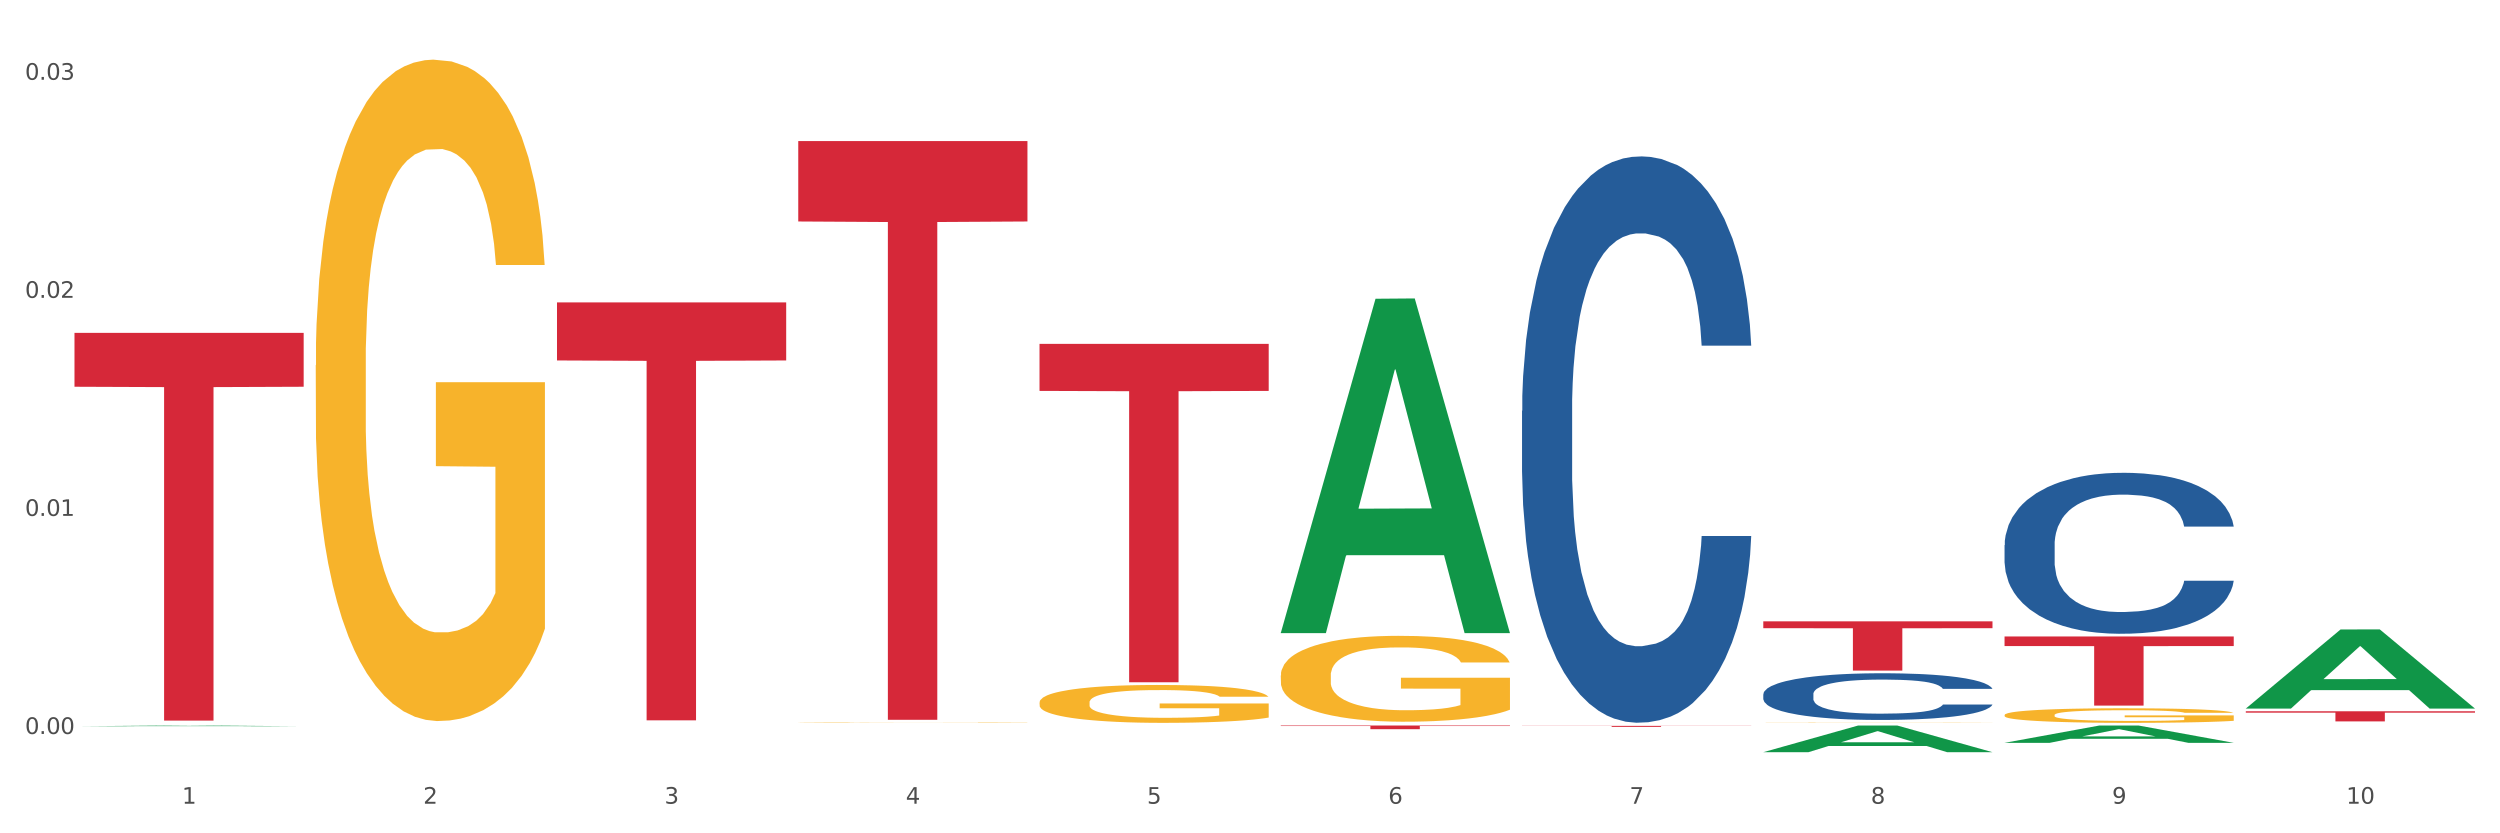 <?xml version="1.0" encoding="utf-8" standalone="no"?>
<!DOCTYPE svg PUBLIC "-//W3C//DTD SVG 1.1//EN"
  "http://www.w3.org/Graphics/SVG/1.1/DTD/svg11.dtd">
<svg xmlns:xlink="http://www.w3.org/1999/xlink" width="1080pt" height="360pt" viewBox="0 0 1080 360" xmlns="http://www.w3.org/2000/svg" version="1.1">
 <rect x="0" y="0" width="1080" height="360" fill="#333333" stroke="none"/>
 <defs>
  <style type="text/css">*{stroke-linejoin: round; stroke-linecap: butt}</style>
 </defs>
 <g id="figure_1">
  <g id="patch_1">
   <path d="M 0 360 
L 1080 360 
L 1080 0 
L 0 0 
z
" style="fill: #ffffff; stroke: #ffffff; stroke-linejoin: miter"/>
  </g>
  <g id="axes_1">
   <g id="matplotlib.axis_1">
    <g id="xtick_1">
     <g id="text_1">
      <!-- 1 -->
      <g style="fill: #4d4d4d" transform="translate(78.627 347.204) scale(0.096 -0.096)">
       <defs>
        <path id="DejaVuSans-31" d="M 794 531 
L 1825 531 
L 1825 4091 
L 703 3866 
L 703 4441 
L 1819 4666 
L 2450 4666 
L 2450 531 
L 3481 531 
L 3481 0 
L 794 0 
L 794 531 
z
" transform="scale(0.016)"/>
       </defs>
       <use xlink:href="#DejaVuSans-31"/>
      </g>
     </g>
    </g>
    <g id="xtick_2">
     <g id="text_2">
      <!-- 2 -->
      <g style="fill: #4d4d4d" transform="translate(182.851 347.204) scale(0.096 -0.096)">
       <defs>
        <path id="DejaVuSans-32" d="M 1228 531 
L 3431 531 
L 3431 0 
L 469 0 
L 469 531 
Q 828 903 1448 1529 
Q 2069 2156 2228 2338 
Q 2531 2678 2651 2914 
Q 2772 3150 2772 3378 
Q 2772 3750 2511 3984 
Q 2250 4219 1831 4219 
Q 1534 4219 1204 4116 
Q 875 4013 500 3803 
L 500 4441 
Q 881 4594 1212 4672 
Q 1544 4750 1819 4750 
Q 2544 4750 2975 4387 
Q 3406 4025 3406 3419 
Q 3406 3131 3298 2873 
Q 3191 2616 2906 2266 
Q 2828 2175 2409 1742 
Q 1991 1309 1228 531 
z
" transform="scale(0.016)"/>
       </defs>
       <use xlink:href="#DejaVuSans-32"/>
      </g>
     </g>
    </g>
    <g id="xtick_3">
     <g id="text_3">
      <!-- 3 -->
      <g style="fill: #4d4d4d" transform="translate(287.074 347.204) scale(0.096 -0.096)">
       <defs>
        <path id="DejaVuSans-33" d="M 2597 2516 
Q 3050 2419 3304 2112 
Q 3559 1806 3559 1356 
Q 3559 666 3084 287 
Q 2609 -91 1734 -91 
Q 1441 -91 1130 -33 
Q 819 25 488 141 
L 488 750 
Q 750 597 1062 519 
Q 1375 441 1716 441 
Q 2309 441 2620 675 
Q 2931 909 2931 1356 
Q 2931 1769 2642 2001 
Q 2353 2234 1838 2234 
L 1294 2234 
L 1294 2753 
L 1863 2753 
Q 2328 2753 2575 2939 
Q 2822 3125 2822 3475 
Q 2822 3834 2567 4026 
Q 2313 4219 1838 4219 
Q 1578 4219 1281 4162 
Q 984 4106 628 3988 
L 628 4550 
Q 988 4650 1302 4700 
Q 1616 4750 1894 4750 
Q 2613 4750 3031 4423 
Q 3450 4097 3450 3541 
Q 3450 3153 3228 2886 
Q 3006 2619 2597 2516 
z
" transform="scale(0.016)"/>
       </defs>
       <use xlink:href="#DejaVuSans-33"/>
      </g>
     </g>
    </g>
    <g id="xtick_4">
     <g id="text_4">
      <!-- 4 -->
      <g style="fill: #4d4d4d" transform="translate(391.298 347.204) scale(0.096 -0.096)">
       <defs>
        <path id="DejaVuSans-34" d="M 2419 4116 
L 825 1625 
L 2419 1625 
L 2419 4116 
z
M 2253 4666 
L 3047 4666 
L 3047 1625 
L 3713 1625 
L 3713 1100 
L 3047 1100 
L 3047 0 
L 2419 0 
L 2419 1100 
L 313 1100 
L 313 1709 
L 2253 4666 
z
" transform="scale(0.016)"/>
       </defs>
       <use xlink:href="#DejaVuSans-34"/>
      </g>
     </g>
    </g>
    <g id="xtick_5">
     <g id="text_5">
      <!-- 5 -->
      <g style="fill: #4d4d4d" transform="translate(495.522 347.204) scale(0.096 -0.096)">
       <defs>
        <path id="DejaVuSans-35" d="M 691 4666 
L 3169 4666 
L 3169 4134 
L 1269 4134 
L 1269 2991 
Q 1406 3038 1543 3061 
Q 1681 3084 1819 3084 
Q 2600 3084 3056 2656 
Q 3513 2228 3513 1497 
Q 3513 744 3044 326 
Q 2575 -91 1722 -91 
Q 1428 -91 1123 -41 
Q 819 9 494 109 
L 494 744 
Q 775 591 1075 516 
Q 1375 441 1709 441 
Q 2250 441 2565 725 
Q 2881 1009 2881 1497 
Q 2881 1984 2565 2268 
Q 2250 2553 1709 2553 
Q 1456 2553 1204 2497 
Q 953 2441 691 2322 
L 691 4666 
z
" transform="scale(0.016)"/>
       </defs>
       <use xlink:href="#DejaVuSans-35"/>
      </g>
     </g>
    </g>
    <g id="xtick_6">
     <g id="text_6">
      <!-- 6 -->
      <g style="fill: #4d4d4d" transform="translate(599.745 347.204) scale(0.096 -0.096)">
       <defs>
        <path id="DejaVuSans-36" d="M 2113 2584 
Q 1688 2584 1439 2293 
Q 1191 2003 1191 1497 
Q 1191 994 1439 701 
Q 1688 409 2113 409 
Q 2538 409 2786 701 
Q 3034 994 3034 1497 
Q 3034 2003 2786 2293 
Q 2538 2584 2113 2584 
z
M 3366 4563 
L 3366 3988 
Q 3128 4100 2886 4159 
Q 2644 4219 2406 4219 
Q 1781 4219 1451 3797 
Q 1122 3375 1075 2522 
Q 1259 2794 1537 2939 
Q 1816 3084 2150 3084 
Q 2853 3084 3261 2657 
Q 3669 2231 3669 1497 
Q 3669 778 3244 343 
Q 2819 -91 2113 -91 
Q 1303 -91 875 529 
Q 447 1150 447 2328 
Q 447 3434 972 4092 
Q 1497 4750 2381 4750 
Q 2619 4750 2861 4703 
Q 3103 4656 3366 4563 
z
" transform="scale(0.016)"/>
       </defs>
       <use xlink:href="#DejaVuSans-36"/>
      </g>
     </g>
    </g>
    <g id="xtick_7">
     <g id="text_7">
      <!-- 7 -->
      <g style="fill: #4d4d4d" transform="translate(703.969 347.204) scale(0.096 -0.096)">
       <defs>
        <path id="DejaVuSans-37" d="M 525 4666 
L 3525 4666 
L 3525 4397 
L 1831 0 
L 1172 0 
L 2766 4134 
L 525 4134 
L 525 4666 
z
" transform="scale(0.016)"/>
       </defs>
       <use xlink:href="#DejaVuSans-37"/>
      </g>
     </g>
    </g>
    <g id="xtick_8">
     <g id="text_8">
      <!-- 8 -->
      <g style="fill: #4d4d4d" transform="translate(808.193 347.204) scale(0.096 -0.096)">
       <defs>
        <path id="DejaVuSans-38" d="M 2034 2216 
Q 1584 2216 1326 1975 
Q 1069 1734 1069 1313 
Q 1069 891 1326 650 
Q 1584 409 2034 409 
Q 2484 409 2743 651 
Q 3003 894 3003 1313 
Q 3003 1734 2745 1975 
Q 2488 2216 2034 2216 
z
M 1403 2484 
Q 997 2584 770 2862 
Q 544 3141 544 3541 
Q 544 4100 942 4425 
Q 1341 4750 2034 4750 
Q 2731 4750 3128 4425 
Q 3525 4100 3525 3541 
Q 3525 3141 3298 2862 
Q 3072 2584 2669 2484 
Q 3125 2378 3379 2068 
Q 3634 1759 3634 1313 
Q 3634 634 3220 271 
Q 2806 -91 2034 -91 
Q 1263 -91 848 271 
Q 434 634 434 1313 
Q 434 1759 690 2068 
Q 947 2378 1403 2484 
z
M 1172 3481 
Q 1172 3119 1398 2916 
Q 1625 2713 2034 2713 
Q 2441 2713 2670 2916 
Q 2900 3119 2900 3481 
Q 2900 3844 2670 4047 
Q 2441 4250 2034 4250 
Q 1625 4250 1398 4047 
Q 1172 3844 1172 3481 
z
" transform="scale(0.016)"/>
       </defs>
       <use xlink:href="#DejaVuSans-38"/>
      </g>
     </g>
    </g>
    <g id="xtick_9">
     <g id="text_9">
      <!-- 9 -->
      <g style="fill: #4d4d4d" transform="translate(912.416 347.204) scale(0.096 -0.096)">
       <defs>
        <path id="DejaVuSans-39" d="M 703 97 
L 703 672 
Q 941 559 1184 500 
Q 1428 441 1663 441 
Q 2288 441 2617 861 
Q 2947 1281 2994 2138 
Q 2813 1869 2534 1725 
Q 2256 1581 1919 1581 
Q 1219 1581 811 2004 
Q 403 2428 403 3163 
Q 403 3881 828 4315 
Q 1253 4750 1959 4750 
Q 2769 4750 3195 4129 
Q 3622 3509 3622 2328 
Q 3622 1225 3098 567 
Q 2575 -91 1691 -91 
Q 1453 -91 1209 -44 
Q 966 3 703 97 
z
M 1959 2075 
Q 2384 2075 2632 2365 
Q 2881 2656 2881 3163 
Q 2881 3666 2632 3958 
Q 2384 4250 1959 4250 
Q 1534 4250 1286 3958 
Q 1038 3666 1038 3163 
Q 1038 2656 1286 2365 
Q 1534 2075 1959 2075 
z
" transform="scale(0.016)"/>
       </defs>
       <use xlink:href="#DejaVuSans-39"/>
      </g>
     </g>
    </g>
    <g id="xtick_10">
     <g id="text_10">
      <!-- 10 -->
      <g style="fill: #4d4d4d" transform="translate(1013.586 347.204) scale(0.096 -0.096)">
       <defs>
        <path id="DejaVuSans-30" d="M 2034 4250 
Q 1547 4250 1301 3770 
Q 1056 3291 1056 2328 
Q 1056 1369 1301 889 
Q 1547 409 2034 409 
Q 2525 409 2770 889 
Q 3016 1369 3016 2328 
Q 3016 3291 2770 3770 
Q 2525 4250 2034 4250 
z
M 2034 4750 
Q 2819 4750 3233 4129 
Q 3647 3509 3647 2328 
Q 3647 1150 3233 529 
Q 2819 -91 2034 -91 
Q 1250 -91 836 529 
Q 422 1150 422 2328 
Q 422 3509 836 4129 
Q 1250 4750 2034 4750 
z
" transform="scale(0.016)"/>
       </defs>
       <use xlink:href="#DejaVuSans-31"/>
       <use xlink:href="#DejaVuSans-30" transform="translate(63.623 0)"/>
      </g>
     </g>
    </g>
    <g id="xtick_11"/>
    <g id="xtick_12"/>
    <g id="xtick_13"/>
    <g id="xtick_14"/>
    <g id="xtick_15"/>
    <g id="xtick_16"/>
    <g id="xtick_17"/>
    <g id="xtick_18"/>
    <g id="xtick_19"/>
   </g>
   <g id="matplotlib.axis_2">
    <g id="ytick_1">
     <g id="text_11">
      <!-- 0.00 -->
      <g style="fill: #4d4d4d" transform="translate(10.8 317.072) scale(0.096 -0.096)">
       <defs>
        <path id="DejaVuSans-2e" d="M 684 794 
L 1344 794 
L 1344 0 
L 684 0 
L 684 794 
z
" transform="scale(0.016)"/>
       </defs>
       <use xlink:href="#DejaVuSans-30"/>
       <use xlink:href="#DejaVuSans-2e" transform="translate(63.623 0)"/>
       <use xlink:href="#DejaVuSans-30" transform="translate(95.41 0)"/>
       <use xlink:href="#DejaVuSans-30" transform="translate(159.033 0)"/>
      </g>
     </g>
    </g>
    <g id="ytick_2">
     <g id="text_12">
      <!-- 0.01 -->
      <g style="fill: #4d4d4d" transform="translate(10.8 222.867) scale(0.096 -0.096)">
       <use xlink:href="#DejaVuSans-30"/>
       <use xlink:href="#DejaVuSans-2e" transform="translate(63.623 0)"/>
       <use xlink:href="#DejaVuSans-30" transform="translate(95.41 0)"/>
       <use xlink:href="#DejaVuSans-31" transform="translate(159.033 0)"/>
      </g>
     </g>
    </g>
    <g id="ytick_3">
     <g id="text_13">
      <!-- 0.02 -->
      <g style="fill: #4d4d4d" transform="translate(10.8 128.663) scale(0.096 -0.096)">
       <use xlink:href="#DejaVuSans-30"/>
       <use xlink:href="#DejaVuSans-2e" transform="translate(63.623 0)"/>
       <use xlink:href="#DejaVuSans-30" transform="translate(95.41 0)"/>
       <use xlink:href="#DejaVuSans-32" transform="translate(159.033 0)"/>
      </g>
     </g>
    </g>
    <g id="ytick_4">
     <g id="text_14">
      <!-- 0.03 -->
      <g style="fill: #4d4d4d" transform="translate(10.8 34.459) scale(0.096 -0.096)">
       <use xlink:href="#DejaVuSans-30"/>
       <use xlink:href="#DejaVuSans-2e" transform="translate(63.623 0)"/>
       <use xlink:href="#DejaVuSans-30" transform="translate(95.41 0)"/>
       <use xlink:href="#DejaVuSans-33" transform="translate(159.033 0)"/>
      </g>
     </g>
    </g>
    <g id="ytick_5"/>
    <g id="ytick_6"/>
    <g id="ytick_7"/>
   </g>
   <g id="PolyCollection_1">
    <path d="M 32.175 313.761 
L 32.277 313.76 
L 73.107 313.425 
L 90.051 313.424 
L 131.187 313.761 
L 111.589 313.761 
L 102.709 313.683 
L 60.552 313.683 
L 60.246 313.684 
L 51.671 313.761 
L 32.175 313.761 
L 32.175 313.761 
L 65.86 313.636 
L 97.401 313.636 
L 81.783 313.496 
L 81.579 313.496 
L 81.375 313.497 
L 65.758 313.636 
L 65.86 313.636 
L 32.175 313.761 
z
" clip-path="url(#p191f5347eb)" style="fill: #109648"/>
    <path d="M 865.964 235.494 
L 866.081 235.431 
L 866.081 233.652 
L 866.432 231.239 
L 867.719 226.793 
L 869.358 223.427 
L 872.167 219.49 
L 873.688 217.839 
L 875.678 215.997 
L 879.774 213.012 
L 884.456 210.471 
L 887.733 209.074 
L 890.19 208.185 
L 895.691 206.597 
L 898.851 205.899 
L 902.128 205.327 
L 904.937 204.946 
L 909.618 204.501 
L 913.364 204.311 
L 917.694 204.247 
L 921.322 204.311 
L 926.12 204.565 
L 933.143 205.327 
L 935.834 205.772 
L 939.463 206.534 
L 943.208 207.55 
L 946.251 208.566 
L 949.762 210.027 
L 953.39 211.932 
L 956.901 214.345 
L 959.359 216.568 
L 961.348 218.918 
L 963.104 221.776 
L 964.391 224.888 
L 964.976 227.492 
L 943.559 227.492 
L 942.974 225.142 
L 941.803 222.602 
L 940.633 220.887 
L 939.346 219.49 
L 937.356 217.902 
L 935.6 216.886 
L 932.674 215.679 
L 929.983 214.917 
L 927.759 214.472 
L 925.067 214.091 
L 919.332 213.71 
L 915.236 213.71 
L 912.661 213.837 
L 909.501 214.155 
L 906.81 214.6 
L 903.65 215.362 
L 901.192 216.187 
L 898.734 217.267 
L 897.33 218.029 
L 895.223 219.426 
L 893.819 220.569 
L 891.946 222.538 
L 890.893 223.935 
L 889.02 227.556 
L 888.201 230.223 
L 887.85 232.065 
L 887.616 234.097 
L 887.616 244.005 
L 888.318 248.45 
L 888.903 250.356 
L 889.839 252.515 
L 891.595 255.309 
L 894.17 258.04 
L 896.861 260.009 
L 899.085 261.216 
L 901.192 262.105 
L 903.298 262.804 
L 905.873 263.439 
L 907.98 263.82 
L 911.14 264.201 
L 914.885 264.391 
L 917.811 264.391 
L 923.78 264.074 
L 926.472 263.756 
L 929.046 263.312 
L 931.855 262.613 
L 934.079 261.851 
L 935.366 261.279 
L 937.473 260.073 
L 939.111 258.802 
L 940.516 257.342 
L 941.452 256.071 
L 942.505 254.166 
L 943.325 252.007 
L 943.559 250.864 
L 964.976 250.864 
L 964.508 253.15 
L 963.689 255.373 
L 962.05 258.358 
L 960.763 260.073 
L 958.773 262.168 
L 956.667 263.947 
L 953.741 265.916 
L 951.049 267.376 
L 948.24 268.646 
L 945.197 269.79 
L 939.697 271.377 
L 937.707 271.822 
L 933.494 272.584 
L 930.217 273.029 
L 925.418 273.473 
L 920.503 273.727 
L 915.353 273.791 
L 910.789 273.664 
L 905.756 273.283 
L 902.596 272.902 
L 899.085 272.33 
L 894.989 271.441 
L 891.127 270.361 
L 887.499 269.091 
L 884.105 267.63 
L 880.945 265.979 
L 876.848 263.248 
L 873.805 260.581 
L 871.582 258.104 
L 870.06 256.008 
L 868.539 253.341 
L 867.719 251.499 
L 866.432 247.053 
L 865.964 242.925 
L 865.964 235.494 
z
" clip-path="url(#p191f5347eb)" style="fill: #255c99"/>
    <path d="M 344.846 312.177 
L 344.963 312.177 
L 344.963 312.171 
L 345.197 312.166 
L 346.366 312.153 
L 348.119 312.143 
L 349.405 312.138 
L 350.691 312.133 
L 352.21 312.129 
L 354.081 312.124 
L 357.471 312.117 
L 359.575 312.114 
L 362.147 312.11 
L 366.823 312.105 
L 370.213 312.102 
L 373.72 312.1 
L 379.448 312.097 
L 383.188 312.095 
L 387.163 312.094 
L 391.956 312.094 
L 395.579 312.094 
L 403.529 312.094 
L 410.309 312.096 
L 413.582 312.097 
L 417.79 312.099 
L 420.011 312.1 
L 423.635 312.103 
L 427.376 312.106 
L 429.947 312.109 
L 433.805 312.115 
L 436.728 312.12 
L 439.416 312.127 
L 440.819 312.132 
L 441.871 312.136 
L 442.806 312.141 
L 443.741 312.15 
L 422.7 312.15 
L 421.882 312.144 
L 420.596 312.138 
L 418.725 312.133 
L 417.089 312.13 
L 414.283 312.126 
L 411.711 312.123 
L 409.023 312.121 
L 405.75 312.119 
L 403.178 312.119 
L 399.554 312.118 
L 392.423 312.118 
L 387.63 312.119 
L 384.357 312.121 
L 382.253 312.123 
L 380.383 312.124 
L 378.279 312.127 
L 375.824 312.13 
L 374.07 312.133 
L 372.317 312.137 
L 370.914 312.141 
L 369.628 312.146 
L 368.576 312.151 
L 367.758 312.156 
L 367.056 312.162 
L 366.472 312.172 
L 366.472 312.195 
L 366.706 312.2 
L 367.29 312.207 
L 367.992 312.212 
L 369.161 312.218 
L 370.213 312.222 
L 372.2 312.228 
L 374.421 312.233 
L 376.174 312.236 
L 377.928 312.239 
L 380.967 312.242 
L 384.357 312.245 
L 387.28 312.247 
L 391.254 312.249 
L 393.943 312.249 
L 396.281 312.25 
L 402.009 312.25 
L 406.1 312.249 
L 410.659 312.248 
L 414.166 312.246 
L 417.089 312.245 
L 420.362 312.242 
L 422.466 312.239 
L 422.466 312.204 
L 396.748 312.204 
L 396.748 312.181 
L 443.858 312.181 
L 443.858 312.249 
L 441.871 312.252 
L 439.65 312.255 
L 437.312 312.258 
L 433.805 312.261 
L 429.597 312.265 
L 425.856 312.267 
L 421.882 312.269 
L 417.206 312.271 
L 411.127 312.272 
L 407.386 312.273 
L 402.71 312.274 
L 397.216 312.274 
L 392.423 312.273 
L 387.747 312.273 
L 382.838 312.271 
L 378.045 312.269 
L 374.421 312.267 
L 370.797 312.264 
L 366.94 312.261 
L 363.9 312.257 
L 361.562 312.254 
L 358.99 312.251 
L 356.185 312.246 
L 354.081 312.241 
L 352.21 312.237 
L 350.223 312.231 
L 348.82 312.226 
L 347.418 312.219 
L 346.599 312.215 
L 345.664 312.207 
L 344.963 312.197 
L 344.846 312.177 
z
" clip-path="url(#p191f5347eb)" style="fill: #f7b32b"/>
    <path d="M 970.188 307.265 
L 1069.2 307.265 
L 1069.2 307.875 
L 1030.252 307.879 
L 1030.252 311.655 
L 1008.901 311.655 
L 1008.901 307.879 
L 970.188 307.875 
L 970.188 307.269 
L 970.188 307.265 
z
" clip-path="url(#p191f5347eb)" style="fill: #d62839"/>
    <path d="M 865.964 274.941 
L 964.976 274.941 
L 964.976 279.095 
L 926.028 279.123 
L 926.028 304.829 
L 904.677 304.829 
L 904.677 279.123 
L 865.964 279.095 
L 865.964 274.969 
L 865.964 274.941 
z
" clip-path="url(#p191f5347eb)" style="fill: #d62839"/>
    <path d="M 761.74 268.429 
L 860.753 268.429 
L 860.753 271.385 
L 821.805 271.405 
L 821.805 289.699 
L 800.454 289.699 
L 800.454 271.405 
L 761.74 271.385 
L 761.74 268.449 
L 761.74 268.429 
z
" clip-path="url(#p191f5347eb)" style="fill: #d62839"/>
    <path d="M 657.517 313.578 
L 756.529 313.578 
L 756.529 313.636 
L 717.581 313.637 
L 717.581 313.998 
L 696.23 313.998 
L 696.23 313.637 
L 657.517 313.636 
L 657.517 313.578 
L 657.517 313.578 
z
" clip-path="url(#p191f5347eb)" style="fill: #d62839"/>
    <path d="M 553.293 313.424 
L 652.306 313.424 
L 652.306 313.645 
L 613.358 313.646 
L 613.358 315.011 
L 592.006 315.011 
L 592.006 313.646 
L 553.293 313.645 
L 553.293 313.426 
L 553.293 313.424 
z
" clip-path="url(#p191f5347eb)" style="fill: #d62839"/>
    <path d="M 449.069 148.55 
L 548.082 148.55 
L 548.082 168.868 
L 509.134 169.005 
L 509.134 294.753 
L 487.783 294.753 
L 487.783 169.005 
L 449.069 168.868 
L 449.069 148.688 
L 449.069 148.55 
z
" clip-path="url(#p191f5347eb)" style="fill: #d62839"/>
    <path d="M 344.846 60.937 
L 443.858 60.937 
L 443.858 95.679 
L 404.91 95.914 
L 404.91 310.943 
L 383.559 310.943 
L 383.559 95.914 
L 344.846 95.679 
L 344.846 61.171 
L 344.846 60.937 
z
" clip-path="url(#p191f5347eb)" style="fill: #d62839"/>
    <path d="M 240.622 130.628 
L 339.635 130.628 
L 339.635 155.718 
L 300.687 155.887 
L 300.687 311.174 
L 279.336 311.174 
L 279.336 155.887 
L 240.622 155.718 
L 240.622 130.797 
L 240.622 130.628 
z
" clip-path="url(#p191f5347eb)" style="fill: #d62839"/>
    <path d="M 32.175 143.798 
L 131.187 143.798 
L 131.187 167.074 
L 92.239 167.232 
L 92.239 311.295 
L 70.888 311.295 
L 70.888 167.232 
L 32.175 167.074 
L 32.175 143.955 
L 32.175 143.798 
z
" clip-path="url(#p191f5347eb)" style="fill: #d62839"/>
    <path d="M 865.964 308.888 
L 866.081 308.882 
L 866.081 308.675 
L 866.315 308.497 
L 867.484 308.066 
L 869.237 307.71 
L 870.523 307.52 
L 871.809 307.365 
L 873.329 307.209 
L 875.199 307.048 
L 878.589 306.813 
L 880.693 306.692 
L 883.265 306.566 
L 887.941 306.382 
L 891.331 306.278 
L 894.838 306.192 
L 900.566 306.089 
L 904.306 306.043 
L 908.281 306.008 
L 913.074 305.985 
L 916.698 305.979 
L 924.647 305.997 
L 931.427 306.048 
L 934.7 306.089 
L 938.908 306.157 
L 941.129 306.203 
L 944.753 306.295 
L 948.494 306.416 
L 951.066 306.52 
L 954.923 306.715 
L 957.846 306.911 
L 960.534 307.152 
L 961.937 307.319 
L 962.989 307.474 
L 963.924 307.652 
L 964.859 307.934 
L 943.818 307.934 
L 943 307.733 
L 941.714 307.543 
L 939.843 307.359 
L 938.207 307.244 
L 935.401 307.1 
L 932.829 307.008 
L 930.141 306.939 
L 926.868 306.882 
L 924.296 306.853 
L 920.672 306.83 
L 913.541 306.836 
L 908.749 306.882 
L 905.475 306.939 
L 903.371 306.991 
L 901.501 307.048 
L 899.397 307.129 
L 896.942 307.25 
L 895.188 307.359 
L 893.435 307.497 
L 892.032 307.635 
L 890.746 307.796 
L 889.694 307.968 
L 888.876 308.146 
L 888.175 308.365 
L 887.59 308.727 
L 887.59 309.515 
L 887.824 309.693 
L 888.408 309.928 
L 889.11 310.107 
L 890.279 310.319 
L 891.331 310.463 
L 893.318 310.67 
L 895.539 310.842 
L 897.293 310.952 
L 899.046 311.044 
L 902.085 311.17 
L 905.475 311.274 
L 908.398 311.337 
L 912.372 311.394 
L 915.061 311.417 
L 917.399 311.429 
L 923.127 311.429 
L 927.218 311.411 
L 931.777 311.371 
L 935.284 311.32 
L 938.207 311.256 
L 941.48 311.153 
L 943.584 311.055 
L 943.584 309.854 
L 917.867 309.848 
L 917.867 309.049 
L 964.976 309.049 
L 964.976 311.394 
L 962.989 311.515 
L 960.768 311.624 
L 958.43 311.722 
L 954.923 311.843 
L 950.715 311.958 
L 946.974 312.038 
L 943 312.107 
L 938.324 312.17 
L 932.245 312.228 
L 928.504 312.251 
L 923.828 312.268 
L 918.334 312.274 
L 913.541 312.262 
L 908.865 312.234 
L 903.956 312.182 
L 899.163 312.107 
L 895.539 312.032 
L 891.915 311.94 
L 888.058 311.82 
L 885.018 311.705 
L 882.68 311.601 
L 880.109 311.469 
L 877.303 311.297 
L 875.199 311.141 
L 873.329 310.98 
L 871.341 310.773 
L 869.938 310.595 
L 868.536 310.371 
L 867.717 310.204 
L 866.782 309.946 
L 866.081 309.584 
L 865.964 308.888 
z
" clip-path="url(#p191f5347eb)" style="fill: #f7b32b"/>
    <path d="M 761.74 312.218 
L 761.857 312.218 
L 761.857 312.214 
L 762.091 312.211 
L 763.26 312.204 
L 765.013 312.198 
L 766.299 312.195 
L 767.585 312.192 
L 769.105 312.19 
L 770.975 312.187 
L 774.365 312.183 
L 776.469 312.181 
L 779.041 312.179 
L 783.717 312.176 
L 787.107 312.174 
L 790.614 312.173 
L 796.342 312.171 
L 800.083 312.171 
L 804.057 312.17 
L 808.85 312.17 
L 812.474 312.169 
L 820.423 312.17 
L 827.203 312.171 
L 830.476 312.171 
L 834.685 312.172 
L 836.906 312.173 
L 840.529 312.175 
L 844.27 312.177 
L 846.842 312.178 
L 850.7 312.182 
L 853.622 312.185 
L 856.311 312.189 
L 857.713 312.192 
L 858.766 312.194 
L 859.701 312.197 
L 860.636 312.202 
L 839.594 312.202 
L 838.776 312.199 
L 837.49 312.195 
L 835.62 312.192 
L 833.983 312.19 
L 831.178 312.188 
L 828.606 312.187 
L 825.917 312.185 
L 822.644 312.184 
L 820.072 312.184 
L 816.448 312.184 
L 809.318 312.184 
L 804.525 312.184 
L 801.252 312.185 
L 799.148 312.186 
L 797.277 312.187 
L 795.173 312.189 
L 792.718 312.191 
L 790.965 312.192 
L 789.211 312.195 
L 787.809 312.197 
L 786.523 312.2 
L 785.471 312.202 
L 784.652 312.205 
L 783.951 312.209 
L 783.366 312.215 
L 783.366 312.228 
L 783.6 312.231 
L 784.185 312.235 
L 784.886 312.238 
L 786.055 312.241 
L 787.107 312.244 
L 789.094 312.247 
L 791.315 312.25 
L 793.069 312.252 
L 794.822 312.253 
L 797.862 312.255 
L 801.252 312.257 
L 804.174 312.258 
L 808.149 312.259 
L 810.837 312.26 
L 813.175 312.26 
L 818.903 312.26 
L 822.995 312.259 
L 827.554 312.259 
L 831.061 312.258 
L 833.983 312.257 
L 837.256 312.255 
L 839.36 312.254 
L 839.36 312.234 
L 813.643 312.234 
L 813.643 312.22 
L 860.753 312.22 
L 860.753 312.259 
L 858.766 312.261 
L 856.544 312.263 
L 854.206 312.265 
L 850.7 312.267 
L 846.491 312.269 
L 842.751 312.27 
L 838.776 312.271 
L 834.1 312.272 
L 828.021 312.273 
L 824.281 312.273 
L 819.605 312.274 
L 814.111 312.274 
L 809.318 312.274 
L 804.642 312.273 
L 799.732 312.272 
L 794.939 312.271 
L 791.315 312.27 
L 787.692 312.268 
L 783.834 312.266 
L 780.795 312.264 
L 778.457 312.263 
L 775.885 312.26 
L 773.079 312.258 
L 770.975 312.255 
L 769.105 312.252 
L 767.118 312.249 
L 765.715 312.246 
L 764.312 312.242 
L 763.494 312.239 
L 762.559 312.235 
L 761.857 312.229 
L 761.74 312.218 
z
" clip-path="url(#p191f5347eb)" style="fill: #f7b32b"/>
    <path d="M 553.293 291.823 
L 553.41 291.789 
L 553.41 290.569 
L 553.644 289.519 
L 554.813 286.978 
L 556.566 284.877 
L 557.852 283.758 
L 559.138 282.844 
L 560.658 281.929 
L 562.528 280.98 
L 565.918 279.59 
L 568.022 278.879 
L 570.594 278.133 
L 575.27 277.049 
L 578.66 276.439 
L 582.167 275.931 
L 587.895 275.321 
L 591.636 275.05 
L 595.61 274.846 
L 600.403 274.711 
L 604.027 274.677 
L 611.976 274.779 
L 618.756 275.084 
L 622.029 275.321 
L 626.237 275.728 
L 628.458 275.999 
L 632.082 276.541 
L 635.823 277.252 
L 638.395 277.862 
L 642.252 279.014 
L 645.175 280.167 
L 647.863 281.59 
L 649.266 282.572 
L 650.318 283.487 
L 651.253 284.538 
L 652.189 286.198 
L 631.147 286.198 
L 630.329 285.012 
L 629.043 283.894 
L 627.173 282.81 
L 625.536 282.132 
L 622.73 281.285 
L 620.159 280.743 
L 617.47 280.336 
L 614.197 279.997 
L 611.625 279.828 
L 608.001 279.692 
L 600.87 279.726 
L 596.078 279.997 
L 592.805 280.336 
L 590.7 280.641 
L 588.83 280.98 
L 586.726 281.454 
L 584.271 282.166 
L 582.518 282.81 
L 580.764 283.623 
L 579.361 284.436 
L 578.075 285.385 
L 577.023 286.401 
L 576.205 287.452 
L 575.504 288.74 
L 574.919 290.874 
L 574.919 295.517 
L 575.153 296.567 
L 575.737 297.956 
L 576.439 299.007 
L 577.608 300.261 
L 578.66 301.108 
L 580.647 302.328 
L 582.868 303.344 
L 584.622 303.988 
L 586.375 304.53 
L 589.415 305.276 
L 592.805 305.886 
L 595.727 306.258 
L 599.702 306.597 
L 602.39 306.733 
L 604.728 306.801 
L 610.456 306.801 
L 614.548 306.699 
L 619.107 306.462 
L 622.613 306.157 
L 625.536 305.784 
L 628.809 305.174 
L 630.913 304.598 
L 630.913 297.516 
L 605.196 297.482 
L 605.196 292.772 
L 652.306 292.772 
L 652.306 306.597 
L 650.318 307.309 
L 648.097 307.953 
L 645.759 308.529 
L 642.252 309.24 
L 638.044 309.918 
L 634.303 310.393 
L 630.329 310.799 
L 625.653 311.172 
L 619.574 311.511 
L 615.833 311.646 
L 611.158 311.748 
L 605.663 311.782 
L 600.87 311.714 
L 596.195 311.545 
L 591.285 311.24 
L 586.492 310.799 
L 582.868 310.359 
L 579.244 309.816 
L 575.387 309.105 
L 572.347 308.427 
L 570.009 307.817 
L 567.438 307.038 
L 564.632 306.021 
L 562.528 305.106 
L 560.658 304.158 
L 558.67 302.938 
L 557.268 301.887 
L 555.865 300.566 
L 555.047 299.583 
L 554.111 298.058 
L 553.41 295.923 
L 553.293 291.823 
z
" clip-path="url(#p191f5347eb)" style="fill: #f7b32b"/>
    <path d="M 449.069 303.468 
L 449.186 303.454 
L 449.186 302.915 
L 449.42 302.452 
L 450.589 301.331 
L 452.343 300.404 
L 453.628 299.911 
L 454.914 299.507 
L 456.434 299.103 
L 458.304 298.685 
L 461.694 298.072 
L 463.799 297.758 
L 466.37 297.429 
L 471.046 296.951 
L 474.436 296.681 
L 477.943 296.457 
L 483.671 296.188 
L 487.412 296.068 
L 491.386 295.979 
L 496.179 295.919 
L 499.803 295.904 
L 507.752 295.949 
L 514.532 296.083 
L 517.805 296.188 
L 522.014 296.367 
L 524.235 296.487 
L 527.859 296.726 
L 531.599 297.04 
L 534.171 297.309 
L 538.029 297.818 
L 540.951 298.326 
L 543.64 298.954 
L 545.043 299.387 
L 546.095 299.791 
L 547.03 300.254 
L 547.965 300.987 
L 526.923 300.987 
L 526.105 300.464 
L 524.819 299.97 
L 522.949 299.492 
L 521.312 299.193 
L 518.507 298.819 
L 515.935 298.58 
L 513.246 298.401 
L 509.973 298.251 
L 507.401 298.176 
L 503.778 298.117 
L 496.647 298.132 
L 491.854 298.251 
L 488.581 298.401 
L 486.477 298.535 
L 484.606 298.685 
L 482.502 298.894 
L 480.047 299.208 
L 478.294 299.492 
L 476.54 299.851 
L 475.138 300.209 
L 473.852 300.628 
L 472.8 301.077 
L 471.981 301.54 
L 471.28 302.108 
L 470.696 303.05 
L 470.696 305.098 
L 470.929 305.561 
L 471.514 306.174 
L 472.215 306.638 
L 473.384 307.191 
L 474.436 307.565 
L 476.424 308.103 
L 478.645 308.551 
L 480.398 308.835 
L 482.152 309.075 
L 485.191 309.403 
L 488.581 309.673 
L 491.503 309.837 
L 495.478 309.986 
L 498.167 310.046 
L 500.505 310.076 
L 506.232 310.076 
L 510.324 310.031 
L 514.883 309.927 
L 518.39 309.792 
L 521.312 309.628 
L 524.585 309.359 
L 526.69 309.104 
L 526.69 305.98 
L 500.972 305.965 
L 500.972 303.887 
L 548.082 303.887 
L 548.082 309.986 
L 546.095 310.3 
L 543.874 310.584 
L 541.536 310.839 
L 538.029 311.153 
L 533.82 311.452 
L 530.08 311.661 
L 526.105 311.84 
L 521.429 312.005 
L 515.351 312.154 
L 511.61 312.214 
L 506.934 312.259 
L 501.44 312.274 
L 496.647 312.244 
L 491.971 312.169 
L 487.061 312.035 
L 482.268 311.84 
L 478.645 311.646 
L 475.021 311.407 
L 471.163 311.093 
L 468.124 310.794 
L 465.786 310.525 
L 463.214 310.181 
L 460.409 309.732 
L 458.304 309.329 
L 456.434 308.91 
L 454.447 308.372 
L 453.044 307.908 
L 451.641 307.325 
L 450.823 306.892 
L 449.888 306.219 
L 449.186 305.277 
L 449.069 303.468 
z
" clip-path="url(#p191f5347eb)" style="fill: #f7b32b"/>
    <path d="M 761.74 299.912 
L 761.857 299.893 
L 761.857 299.378 
L 762.208 298.678 
L 763.496 297.388 
L 765.134 296.412 
L 767.943 295.27 
L 769.465 294.791 
L 771.454 294.257 
L 775.551 293.391 
L 780.232 292.654 
L 783.509 292.249 
L 785.967 291.991 
L 791.467 291.531 
L 794.627 291.328 
L 797.904 291.162 
L 800.713 291.052 
L 805.395 290.923 
L 809.14 290.868 
L 813.47 290.849 
L 817.098 290.868 
L 821.897 290.941 
L 828.919 291.162 
L 831.611 291.291 
L 835.239 291.512 
L 838.984 291.807 
L 842.027 292.102 
L 845.538 292.525 
L 849.166 293.078 
L 852.677 293.778 
L 855.135 294.423 
L 857.125 295.104 
L 858.88 295.933 
L 860.168 296.836 
L 860.753 297.591 
L 839.335 297.591 
L 838.75 296.909 
L 837.58 296.173 
L 836.409 295.675 
L 835.122 295.27 
L 833.132 294.809 
L 831.377 294.515 
L 828.451 294.165 
L 825.759 293.944 
L 823.535 293.815 
L 820.843 293.704 
L 815.109 293.594 
L 811.012 293.594 
L 808.438 293.631 
L 805.278 293.723 
L 802.586 293.852 
L 799.426 294.073 
L 796.968 294.312 
L 794.51 294.625 
L 793.106 294.846 
L 790.999 295.252 
L 789.595 295.583 
L 787.722 296.154 
L 786.669 296.559 
L 784.796 297.609 
L 783.977 298.383 
L 783.626 298.917 
L 783.392 299.506 
L 783.392 302.38 
L 784.094 303.669 
L 784.679 304.222 
L 785.616 304.848 
L 787.371 305.659 
L 789.946 306.451 
L 792.638 307.022 
L 794.862 307.372 
L 796.968 307.63 
L 799.075 307.832 
L 801.65 308.016 
L 803.756 308.127 
L 806.916 308.237 
L 810.661 308.293 
L 813.587 308.293 
L 819.556 308.201 
L 822.248 308.108 
L 824.823 307.98 
L 827.632 307.777 
L 829.855 307.556 
L 831.143 307.39 
L 833.249 307.04 
L 834.888 306.672 
L 836.292 306.248 
L 837.229 305.88 
L 838.282 305.327 
L 839.101 304.701 
L 839.335 304.369 
L 860.753 304.369 
L 860.285 305.032 
L 859.465 305.677 
L 857.827 306.543 
L 856.539 307.04 
L 854.55 307.648 
L 852.443 308.164 
L 849.517 308.735 
L 846.825 309.158 
L 844.017 309.527 
L 840.974 309.858 
L 835.473 310.319 
L 833.483 310.448 
L 829.27 310.669 
L 825.993 310.798 
L 821.195 310.927 
L 816.279 311 
L 811.13 311.019 
L 806.565 310.982 
L 801.533 310.871 
L 798.373 310.761 
L 794.862 310.595 
L 790.765 310.337 
L 786.903 310.024 
L 783.275 309.656 
L 779.881 309.232 
L 776.721 308.753 
L 772.625 307.961 
L 769.582 307.187 
L 767.358 306.469 
L 765.837 305.861 
L 764.315 305.088 
L 763.496 304.553 
L 762.208 303.264 
L 761.74 302.067 
L 761.74 299.912 
z
" clip-path="url(#p191f5347eb)" style="fill: #255c99"/>
    <path d="M 657.517 177.493 
L 657.634 177.269 
L 657.634 171.013 
L 657.985 162.523 
L 659.272 146.882 
L 660.911 135.04 
L 663.72 121.186 
L 665.241 115.377 
L 667.231 108.897 
L 671.327 98.396 
L 676.008 89.458 
L 679.285 84.543 
L 681.743 81.415 
L 687.244 75.829 
L 690.404 73.371 
L 693.681 71.36 
L 696.49 70.019 
L 701.171 68.455 
L 704.916 67.785 
L 709.247 67.561 
L 712.875 67.785 
L 717.673 68.679 
L 724.695 71.36 
L 727.387 72.924 
L 731.015 75.605 
L 734.76 79.18 
L 737.803 82.755 
L 741.314 87.894 
L 744.943 94.597 
L 748.454 103.088 
L 750.911 110.908 
L 752.901 119.176 
L 754.657 129.23 
L 755.944 140.179 
L 756.529 149.34 
L 735.112 149.34 
L 734.526 141.072 
L 733.356 132.135 
L 732.186 126.102 
L 730.898 121.186 
L 728.909 115.601 
L 727.153 112.026 
L 724.227 107.78 
L 721.535 105.099 
L 719.312 103.535 
L 716.62 102.194 
L 710.885 100.854 
L 706.789 100.854 
L 704.214 101.301 
L 701.054 102.418 
L 698.362 103.982 
L 695.202 106.663 
L 692.745 109.568 
L 690.287 113.366 
L 688.882 116.047 
L 686.776 120.963 
L 685.371 124.985 
L 683.499 131.912 
L 682.445 136.827 
L 680.573 149.563 
L 679.754 158.948 
L 679.402 165.427 
L 679.168 172.577 
L 679.168 207.434 
L 679.871 223.074 
L 680.456 229.777 
L 681.392 237.374 
L 683.148 247.206 
L 685.722 256.813 
L 688.414 263.74 
L 690.638 267.985 
L 692.745 271.113 
L 694.851 273.571 
L 697.426 275.806 
L 699.533 277.146 
L 702.693 278.487 
L 706.438 279.157 
L 709.364 279.157 
L 715.332 278.04 
L 718.024 276.923 
L 720.599 275.359 
L 723.408 272.901 
L 725.632 270.22 
L 726.919 268.209 
L 729.026 263.963 
L 730.664 259.495 
L 732.069 254.356 
L 733.005 249.887 
L 734.058 243.184 
L 734.877 235.587 
L 735.112 231.565 
L 756.529 231.565 
L 756.061 239.609 
L 755.242 247.429 
L 753.603 257.931 
L 752.316 263.963 
L 750.326 271.337 
L 748.22 277.593 
L 745.294 284.52 
L 742.602 289.659 
L 739.793 294.128 
L 736.75 298.149 
L 731.249 303.735 
L 729.26 305.3 
L 725.046 307.981 
L 721.769 309.545 
L 716.971 311.109 
L 712.055 312.003 
L 706.906 312.226 
L 702.341 311.779 
L 697.309 310.439 
L 694.149 309.098 
L 690.638 307.087 
L 686.542 303.959 
L 682.679 300.16 
L 679.051 295.692 
L 675.657 290.553 
L 672.497 284.743 
L 668.401 275.135 
L 665.358 265.751 
L 663.134 257.037 
L 661.613 249.663 
L 660.091 240.279 
L 659.272 233.799 
L 657.985 218.159 
L 657.517 203.635 
L 657.517 177.493 
z
" clip-path="url(#p191f5347eb)" style="fill: #255c99"/>
    <path d="M 136.399 157.801 
L 136.516 157.54 
L 136.516 148.145 
L 136.749 140.056 
L 137.918 120.485 
L 139.672 104.306 
L 140.958 95.694 
L 142.244 88.649 
L 143.763 81.603 
L 145.634 74.296 
L 149.024 63.597 
L 151.128 58.117 
L 153.699 52.376 
L 158.375 44.026 
L 161.765 39.329 
L 165.272 35.415 
L 171 30.718 
L 174.741 28.63 
L 178.716 27.064 
L 183.508 26.02 
L 187.132 25.759 
L 195.081 26.542 
L 201.861 28.891 
L 205.135 30.718 
L 209.343 33.849 
L 211.564 35.937 
L 215.188 40.112 
L 218.928 45.592 
L 221.5 50.289 
L 225.358 59.161 
L 228.28 68.034 
L 230.969 78.993 
L 232.372 86.561 
L 233.424 93.607 
L 234.359 101.696 
L 235.294 114.483 
L 214.253 114.483 
L 213.434 105.35 
L 212.148 96.738 
L 210.278 88.388 
L 208.641 83.169 
L 205.836 76.645 
L 203.264 72.47 
L 200.576 69.338 
L 197.302 66.729 
L 194.731 65.424 
L 191.107 64.38 
L 183.976 64.641 
L 179.183 66.729 
L 175.91 69.338 
L 173.806 71.687 
L 171.936 74.296 
L 169.831 77.95 
L 167.377 83.43 
L 165.623 88.388 
L 163.87 94.651 
L 162.467 100.913 
L 161.181 108.22 
L 160.129 116.049 
L 159.311 124.138 
L 158.609 134.054 
L 158.025 150.494 
L 158.025 186.244 
L 158.259 194.334 
L 158.843 205.033 
L 159.544 213.122 
L 160.713 222.777 
L 161.765 229.301 
L 163.753 238.695 
L 165.974 246.524 
L 167.727 251.482 
L 169.481 255.657 
L 172.52 261.398 
L 175.91 266.095 
L 178.833 268.966 
L 182.807 271.575 
L 185.496 272.619 
L 187.834 273.141 
L 193.562 273.141 
L 197.653 272.358 
L 202.212 270.531 
L 205.719 268.183 
L 208.641 265.312 
L 211.915 260.615 
L 214.019 256.179 
L 214.019 201.64 
L 188.301 201.379 
L 188.301 165.107 
L 235.411 165.107 
L 235.411 271.575 
L 233.424 277.055 
L 231.203 282.013 
L 228.865 286.449 
L 225.358 291.929 
L 221.15 297.148 
L 217.409 300.802 
L 213.434 303.933 
L 208.758 306.804 
L 202.68 309.413 
L 198.939 310.457 
L 194.263 311.24 
L 188.769 311.501 
L 183.976 310.979 
L 179.3 309.674 
L 174.39 307.326 
L 169.598 303.933 
L 165.974 300.541 
L 162.35 296.366 
L 158.492 290.886 
L 155.453 285.667 
L 153.115 280.969 
L 150.543 274.968 
L 147.738 267.139 
L 145.634 260.093 
L 143.763 252.787 
L 141.776 243.393 
L 140.373 235.303 
L 138.97 225.126 
L 138.152 217.558 
L 137.217 205.816 
L 136.516 189.376 
L 136.399 157.801 
z
" clip-path="url(#p191f5347eb)" style="fill: #f7b32b"/>
    <path d="M 553.293 273.255 
L 553.395 273.119 
L 594.225 129.058 
L 611.169 128.922 
L 652.306 273.526 
L 632.707 273.526 
L 623.827 239.853 
L 581.67 239.853 
L 581.364 240.396 
L 572.789 273.526 
L 553.293 273.526 
L 553.293 273.255 
L 586.978 219.758 
L 618.519 219.622 
L 602.901 159.744 
L 602.697 159.472 
L 602.493 159.88 
L 586.876 219.622 
L 586.978 219.758 
L 553.293 273.255 
z
" clip-path="url(#p191f5347eb)" style="fill: #109648"/>
    <path d="M 761.74 324.928 
L 761.842 324.917 
L 802.672 313.435 
L 819.617 313.424 
L 860.753 324.95 
L 841.154 324.95 
L 832.274 322.266 
L 790.117 322.266 
L 789.811 322.309 
L 781.237 324.95 
L 761.74 324.95 
L 761.74 324.928 
L 795.425 320.664 
L 826.966 320.653 
L 811.349 315.881 
L 811.144 315.859 
L 810.94 315.892 
L 795.323 320.653 
L 795.425 320.664 
L 761.74 324.928 
z
" clip-path="url(#p191f5347eb)" style="fill: #109648"/>
    <path d="M 865.964 320.896 
L 866.066 320.889 
L 906.896 313.431 
L 923.84 313.424 
L 964.976 320.911 
L 945.378 320.911 
L 936.498 319.167 
L 894.341 319.167 
L 894.034 319.195 
L 885.46 320.911 
L 865.964 320.911 
L 865.964 320.896 
L 899.649 318.127 
L 931.19 318.12 
L 915.572 315.02 
L 915.368 315.006 
L 915.164 315.027 
L 899.547 318.12 
L 899.649 318.127 
L 865.964 320.896 
z
" clip-path="url(#p191f5347eb)" style="fill: #109648"/>
    <path d="M 970.188 306.05 
L 970.29 306.018 
L 1011.12 271.928 
L 1028.064 271.896 
L 1069.2 306.114 
L 1049.602 306.114 
L 1040.721 298.146 
L 998.564 298.146 
L 998.258 298.275 
L 989.684 306.114 
L 970.188 306.114 
L 970.188 306.05 
L 1003.872 293.391 
L 1035.413 293.359 
L 1019.796 279.189 
L 1019.592 279.125 
L 1019.388 279.221 
L 1003.77 293.359 
L 1003.872 293.391 
L 970.188 306.05 
z
" clip-path="url(#p191f5347eb)" style="fill: #109648"/>
   </g>
  </g>
 </g>
 <defs>
  <clipPath id="p191f5347eb">
   <rect x="32.175" y="10.8" width="1037.025" height="329.109"/>
  </clipPath>
 </defs>
</svg>
